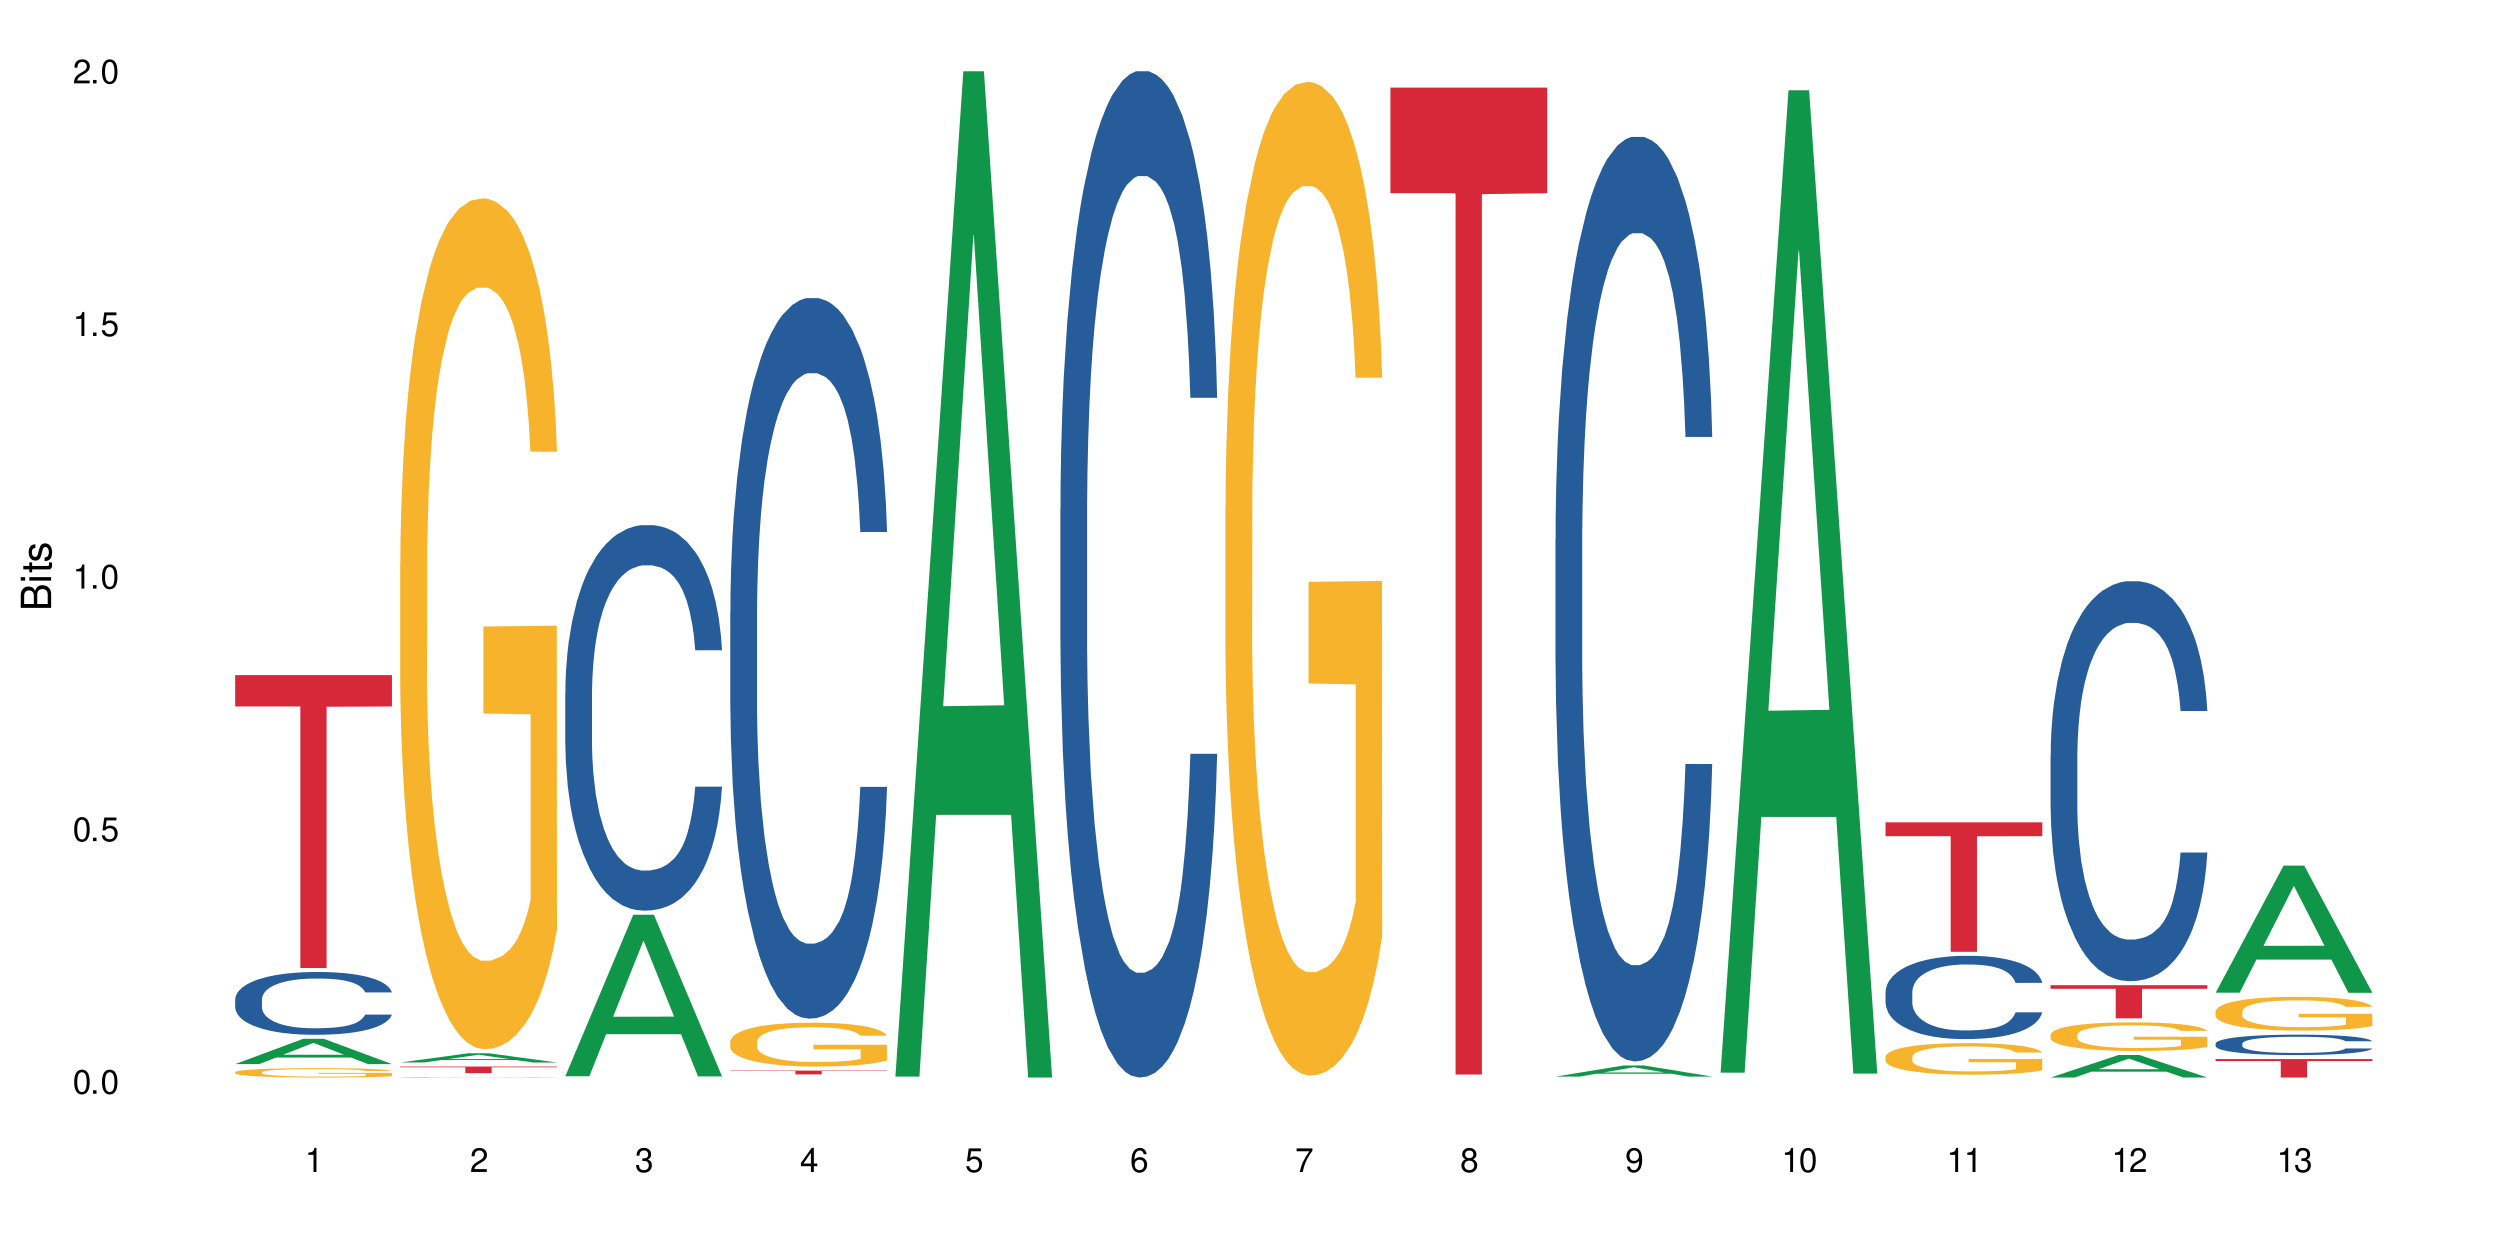 <?xml version="1.0" encoding="UTF-8"?>
<svg xmlns="http://www.w3.org/2000/svg" xmlns:xlink="http://www.w3.org/1999/xlink" width="720" height="360" viewBox="0 0 720 360">
<defs>
<g>
<g id="glyph-0-0">
</g>
<g id="glyph-0-1">
<path d="M 2.641 -6.938 C 2 -6.938 1.422 -6.656 1.078 -6.172 C 0.641 -5.562 0.406 -4.641 0.406 -3.359 C 0.406 -1.016 1.188 0.219 2.641 0.219 C 4.078 0.219 4.859 -1.016 4.859 -3.297 C 4.859 -4.641 4.656 -5.547 4.203 -6.172 C 3.844 -6.656 3.281 -6.938 2.641 -6.938 Z M 2.641 -6.188 C 3.547 -6.188 4 -5.25 4 -3.375 C 4 -1.406 3.562 -0.484 2.625 -0.484 C 1.734 -0.484 1.281 -1.438 1.281 -3.344 C 1.281 -5.25 1.734 -6.188 2.641 -6.188 Z M 2.641 -6.188 "/>
</g>
<g id="glyph-0-2">
<path d="M 1.828 -1 L 0.828 -1 L 0.828 0 L 1.828 0 Z M 1.828 -1 "/>
</g>
<g id="glyph-0-3">
<path d="M 4.562 -6.797 L 1.062 -6.797 L 0.547 -3.094 L 1.328 -3.094 C 1.719 -3.562 2.047 -3.734 2.578 -3.734 C 3.484 -3.734 4.062 -3.109 4.062 -2.094 C 4.062 -1.125 3.484 -0.531 2.578 -0.531 C 1.828 -0.531 1.375 -0.906 1.188 -1.672 L 0.328 -1.672 C 0.453 -1.109 0.547 -0.844 0.75 -0.594 C 1.125 -0.078 1.828 0.219 2.594 0.219 C 3.969 0.219 4.922 -0.781 4.922 -2.219 C 4.922 -3.562 4.031 -4.484 2.719 -4.484 C 2.25 -4.484 1.859 -4.359 1.469 -4.062 L 1.734 -5.969 L 4.562 -5.969 Z M 4.562 -6.797 "/>
</g>
<g id="glyph-0-4">
<path d="M 2.484 -4.938 L 2.484 0 L 3.328 0 L 3.328 -6.938 L 2.766 -6.938 C 2.469 -5.875 2.281 -5.734 0.984 -5.562 L 0.984 -4.938 Z M 2.484 -4.938 "/>
</g>
<g id="glyph-0-5">
<path d="M 4.859 -0.828 L 1.281 -0.828 C 1.359 -1.406 1.672 -1.781 2.5 -2.281 L 3.469 -2.828 C 4.406 -3.344 4.906 -4.062 4.906 -4.906 C 4.906 -5.484 4.672 -6.031 4.266 -6.406 C 3.859 -6.766 3.375 -6.938 2.719 -6.938 C 1.859 -6.938 1.219 -6.625 0.844 -6.031 C 0.609 -5.672 0.5 -5.234 0.484 -4.531 L 1.328 -4.531 C 1.359 -5.016 1.406 -5.281 1.531 -5.516 C 1.75 -5.938 2.188 -6.203 2.703 -6.203 C 3.469 -6.203 4.031 -5.641 4.031 -4.891 C 4.031 -4.344 3.719 -3.859 3.125 -3.516 L 2.234 -3 C 0.812 -2.172 0.406 -1.531 0.328 -0.016 L 4.859 -0.016 Z M 4.859 -0.828 "/>
</g>
<g id="glyph-0-6">
<path d="M 2.125 -3.188 L 2.578 -3.188 C 3.5 -3.188 3.984 -2.766 3.984 -1.922 C 3.984 -1.062 3.469 -0.531 2.594 -0.531 C 1.656 -0.531 1.203 -1 1.156 -2.016 L 0.312 -2.016 C 0.344 -1.453 0.438 -1.094 0.609 -0.781 C 0.953 -0.109 1.625 0.219 2.547 0.219 C 3.953 0.219 4.859 -0.625 4.859 -1.938 C 4.859 -2.828 4.516 -3.297 3.703 -3.594 C 4.344 -3.844 4.656 -4.328 4.656 -5.031 C 4.656 -6.219 3.875 -6.938 2.578 -6.938 C 1.203 -6.938 0.484 -6.172 0.453 -4.703 L 1.297 -4.703 C 1.312 -5.125 1.344 -5.359 1.453 -5.578 C 1.641 -5.969 2.062 -6.203 2.594 -6.203 C 3.344 -6.203 3.797 -5.75 3.797 -5 C 3.797 -4.516 3.609 -4.219 3.25 -4.047 C 3.016 -3.953 2.703 -3.922 2.125 -3.906 Z M 2.125 -3.188 "/>
</g>
<g id="glyph-0-7">
<path d="M 3.141 -1.672 L 3.141 0 L 3.984 0 L 3.984 -1.672 L 4.984 -1.672 L 4.984 -2.438 L 3.984 -2.438 L 3.984 -6.938 L 3.359 -6.938 L 0.266 -2.578 L 0.266 -1.672 Z M 3.141 -2.438 L 1 -2.438 L 3.141 -5.5 Z M 3.141 -2.438 "/>
</g>
<g id="glyph-0-8">
<path d="M 4.781 -5.125 C 4.609 -6.266 3.891 -6.938 2.844 -6.938 C 2.094 -6.938 1.422 -6.578 1.031 -5.953 C 0.594 -5.266 0.406 -4.422 0.406 -3.172 C 0.406 -2 0.578 -1.25 0.984 -0.641 C 1.359 -0.078 1.953 0.219 2.703 0.219 C 3.984 0.219 4.922 -0.75 4.922 -2.094 C 4.922 -3.375 4.062 -4.281 2.844 -4.281 C 2.172 -4.281 1.641 -4.031 1.281 -3.516 C 1.281 -5.234 1.828 -6.188 2.797 -6.188 C 3.391 -6.188 3.797 -5.797 3.938 -5.125 Z M 2.734 -3.531 C 3.547 -3.531 4.062 -2.953 4.062 -2.031 C 4.062 -1.156 3.484 -0.531 2.703 -0.531 C 1.922 -0.531 1.328 -1.188 1.328 -2.078 C 1.328 -2.938 1.906 -3.531 2.734 -3.531 Z M 2.734 -3.531 "/>
</g>
<g id="glyph-0-9">
<path d="M 4.984 -6.797 L 0.438 -6.797 L 0.438 -5.969 L 4.109 -5.969 C 2.5 -3.656 1.828 -2.234 1.328 0 L 2.219 0 C 2.594 -2.172 3.453 -4.047 4.984 -6.094 Z M 4.984 -6.797 "/>
</g>
<g id="glyph-0-10">
<path d="M 3.75 -3.656 C 4.469 -4.094 4.688 -4.438 4.688 -5.078 C 4.688 -6.172 3.844 -6.938 2.641 -6.938 C 1.438 -6.938 0.594 -6.172 0.594 -5.094 C 0.594 -4.438 0.812 -4.094 1.516 -3.656 C 0.734 -3.266 0.359 -2.703 0.359 -1.922 C 0.359 -0.656 1.281 0.219 2.641 0.219 C 3.984 0.219 4.922 -0.656 4.922 -1.922 C 4.922 -2.703 4.531 -3.266 3.75 -3.656 Z M 2.641 -6.188 C 3.359 -6.188 3.812 -5.75 3.812 -5.062 C 3.812 -4.406 3.344 -3.984 2.641 -3.984 C 1.922 -3.984 1.453 -4.406 1.453 -5.078 C 1.453 -5.75 1.922 -6.188 2.641 -6.188 Z M 2.641 -3.266 C 3.484 -3.266 4.062 -2.719 4.062 -1.906 C 4.062 -1.078 3.484 -0.531 2.625 -0.531 C 1.797 -0.531 1.219 -1.094 1.219 -1.906 C 1.219 -2.719 1.781 -3.266 2.641 -3.266 Z M 2.641 -3.266 "/>
</g>
<g id="glyph-0-11">
<path d="M 0.516 -1.578 C 0.672 -0.453 1.406 0.219 2.438 0.219 C 3.188 0.219 3.859 -0.141 4.266 -0.766 C 4.688 -1.453 4.891 -2.297 4.891 -3.547 C 4.891 -4.719 4.703 -5.453 4.312 -6.078 C 3.938 -6.641 3.344 -6.938 2.594 -6.938 C 1.297 -6.938 0.359 -5.969 0.359 -4.625 C 0.359 -3.344 1.234 -2.453 2.453 -2.453 C 3.094 -2.453 3.578 -2.672 4.016 -3.203 C 4 -1.484 3.469 -0.531 2.5 -0.531 C 1.906 -0.531 1.484 -0.906 1.359 -1.578 Z M 2.578 -6.203 C 3.375 -6.203 3.969 -5.531 3.969 -4.641 C 3.969 -3.797 3.391 -3.188 2.547 -3.188 C 1.734 -3.188 1.234 -3.766 1.234 -4.688 C 1.234 -5.562 1.797 -6.203 2.578 -6.203 Z M 2.578 -6.203 "/>
</g>
<g id="glyph-1-0">
</g>
<g id="glyph-1-1">
<path d="M 0 -0.953 L 0 -4.891 C 0 -5.719 -0.234 -6.344 -0.734 -6.797 C -1.188 -7.234 -1.812 -7.469 -2.5 -7.469 C -3.547 -7.469 -4.188 -7 -4.625 -5.875 C -4.984 -6.688 -5.625 -7.094 -6.531 -7.094 C -7.172 -7.094 -7.734 -6.859 -8.141 -6.391 C -8.562 -5.922 -8.75 -5.344 -8.75 -4.5 L -8.75 -0.953 Z M -4.984 -2.062 L -7.766 -2.062 L -7.766 -4.219 C -7.766 -4.844 -7.688 -5.203 -7.453 -5.5 C -7.219 -5.812 -6.859 -5.969 -6.375 -5.969 C -5.891 -5.969 -5.531 -5.812 -5.297 -5.5 C -5.062 -5.203 -4.984 -4.844 -4.984 -4.219 Z M -0.984 -2.062 L -4 -2.062 L -4 -4.781 C -4 -5.766 -3.438 -6.359 -2.484 -6.359 C -1.547 -6.359 -0.984 -5.766 -0.984 -4.781 Z M -0.984 -2.062 "/>
</g>
<g id="glyph-1-2">
<path d="M -6.281 -1.797 L -6.281 -0.797 L 0 -0.797 L 0 -1.797 Z M -8.75 -1.797 L -8.75 -0.797 L -7.484 -0.797 L -7.484 -1.797 Z M -8.75 -1.797 "/>
</g>
<g id="glyph-1-3">
<path d="M -6.281 -3.047 L -6.281 -2.016 L -8.016 -2.016 L -8.016 -1.016 L -6.281 -1.016 L -6.281 -0.172 L -5.469 -0.172 L -5.469 -1.016 L -0.719 -1.016 C -0.078 -1.016 0.281 -1.453 0.281 -2.234 C 0.281 -2.5 0.25 -2.719 0.188 -3.047 L -0.641 -3.047 C -0.609 -2.906 -0.594 -2.766 -0.594 -2.562 C -0.594 -2.141 -0.719 -2.016 -1.156 -2.016 L -5.469 -2.016 L -5.469 -3.047 Z M -6.281 -3.047 "/>
</g>
<g id="glyph-1-4">
<path d="M -4.531 -5.25 C -5.766 -5.25 -6.469 -4.422 -6.469 -2.969 C -6.469 -1.516 -5.719 -0.562 -4.547 -0.562 C -3.562 -0.562 -3.094 -1.062 -2.734 -2.562 L -2.516 -3.484 C -2.344 -4.188 -2.094 -4.469 -1.641 -4.469 C -1.047 -4.469 -0.641 -3.875 -0.641 -3 C -0.641 -2.453 -0.797 -2 -1.062 -1.75 C -1.25 -1.594 -1.422 -1.531 -1.875 -1.469 L -1.875 -0.406 C -0.422 -0.453 0.281 -1.266 0.281 -2.922 C 0.281 -4.5 -0.5 -5.516 -1.719 -5.516 C -2.656 -5.516 -3.172 -4.984 -3.469 -3.734 L -3.703 -2.766 C -3.891 -1.953 -4.156 -1.609 -4.594 -1.609 C -5.188 -1.609 -5.547 -2.125 -5.547 -2.938 C -5.547 -3.75 -5.203 -4.172 -4.531 -4.203 Z M -4.531 -5.25 "/>
</g>
</g>
</defs>
<rect x="-72" y="-36" width="864" height="432" fill="rgb(100%, 100%, 100%)" fill-opacity="1"/>
<path fill-rule="nonzero" fill="rgb(6.275%, 58.824%, 28.235%)" fill-opacity="1" d="M 67.73 306.453 L 67.777 306.449 L 87.316 299.18 L 93.25 299.18 L 112.883 306.461 L 105.984 306.461 L 101.066 304.562 L 79.5 304.562 L 74.676 306.453 L 67.73 306.453 L 81.574 303.773 L 99.086 303.77 L 90.355 300.371 L 90.258 300.363 L 90.164 300.383 L 81.527 303.77 L 81.574 303.773 Z M 67.73 306.453 "/>
<path fill-rule="nonzero" fill="rgb(14.51%, 36.078%, 60%)" fill-opacity="1" d="M 67.73 287.809 L 67.785 287.793 L 67.785 287.395 L 67.953 286.766 L 68.336 285.973 L 68.723 285.43 L 69.715 284.453 L 71.09 283.512 L 72.523 282.785 L 73.566 282.355 L 74.504 282.027 L 76.652 281.414 L 78.027 281.102 L 79.516 280.82 L 81.332 280.539 L 82.652 280.375 L 85.629 280.109 L 87.828 279.996 L 89.535 279.945 L 93.227 279.945 L 95.43 280.012 L 97.027 280.094 L 98.789 280.227 L 100.273 280.375 L 102.863 280.738 L 105.176 281.199 L 106.223 281.465 L 107.875 281.977 L 109.141 282.473 L 110.02 282.902 L 111.012 283.512 L 111.895 284.258 L 112.555 285.098 L 112.883 285.809 L 105.176 285.809 L 104.789 285.148 L 104.348 284.637 L 103.523 283.957 L 102.699 283.48 L 101.543 283 L 100.496 282.688 L 99.062 282.371 L 97.797 282.176 L 96.477 282.027 L 95.207 281.926 L 92.785 281.828 L 89.977 281.828 L 88.93 281.859 L 86.785 281.992 L 85.629 282.109 L 83.977 282.34 L 82.82 282.555 L 81.441 282.887 L 80.508 283.164 L 79.352 283.594 L 78.523 283.977 L 77.586 284.52 L 77.035 284.934 L 76.543 285.395 L 76.102 285.941 L 75.77 286.52 L 75.551 287.129 L 75.441 287.727 L 75.441 290.285 L 75.551 290.879 L 75.824 291.574 L 76.543 292.582 L 77.586 293.457 L 78.801 294.152 L 79.957 294.648 L 80.617 294.879 L 81.496 295.141 L 82.875 295.473 L 84.855 295.805 L 86.012 295.934 L 87.773 296.066 L 89.594 296.133 L 92.016 296.133 L 94.164 296.066 L 95.594 295.984 L 97.082 295.852 L 99.117 295.57 L 100.383 295.309 L 101.484 294.992 L 102.312 294.68 L 102.863 294.414 L 103.688 293.902 L 104.348 293.34 L 104.844 292.762 L 105.176 292.203 L 112.883 292.203 L 112.555 292.863 L 112.059 293.508 L 111.562 293.984 L 110.793 294.562 L 109.91 295.078 L 108.645 295.656 L 107.598 296.035 L 106.223 296.449 L 104.957 296.762 L 103.578 297.043 L 101.543 297.371 L 100.219 297.539 L 98.789 297.688 L 97.082 297.82 L 94.934 297.934 L 92.621 298 L 90.473 298.016 L 88.16 297.984 L 86.453 297.918 L 84.195 297.77 L 81.387 297.473 L 79.352 297.156 L 77.754 296.844 L 76.375 296.512 L 74.836 296.066 L 72.852 295.34 L 71.641 294.777 L 70.816 294.316 L 69.879 293.672 L 69.219 293.094 L 68.445 292.168 L 67.895 290.996 L 67.73 290.086 Z M 67.73 287.809 "/>
<path fill-rule="nonzero" fill="rgb(96.863%, 70.196%, 16.863%)" fill-opacity="1" d="M 67.73 308.785 L 67.785 308.781 L 67.785 308.734 L 68.008 308.621 L 68.559 308.469 L 69.273 308.344 L 70.043 308.242 L 70.539 308.191 L 71.367 308.117 L 72.082 308.062 L 73.898 307.953 L 76.211 307.848 L 77.477 307.805 L 78.91 307.762 L 80.945 307.715 L 81.883 307.699 L 84.746 307.656 L 87.996 307.633 L 91.574 307.625 L 93.227 307.629 L 95.484 307.637 L 98.566 307.664 L 100.328 307.691 L 101.707 307.715 L 103.137 307.746 L 104.898 307.797 L 106.551 307.855 L 107.875 307.914 L 109.195 307.988 L 110.297 308.066 L 111.234 308.156 L 112.059 308.258 L 112.555 308.344 L 112.883 308.43 L 105.23 308.43 L 104.789 308.344 L 104.293 308.277 L 103.469 308.195 L 102.641 308.137 L 101.816 308.09 L 100.273 308.027 L 98.953 307.988 L 97.301 307.953 L 95.703 307.93 L 93.887 307.914 L 92.785 307.91 L 89.867 307.91 L 87.223 307.926 L 85.684 307.945 L 84.582 307.969 L 83.039 308.004 L 82.102 308.035 L 81.551 308.055 L 79.902 308.129 L 78.801 308.199 L 78.195 308.246 L 77.422 308.32 L 76.871 308.387 L 76.266 308.484 L 75.938 308.559 L 75.496 308.727 L 75.441 309.172 L 75.605 309.266 L 75.938 309.367 L 76.375 309.457 L 77.035 309.551 L 77.699 309.621 L 78.855 309.719 L 79.844 309.785 L 80.617 309.824 L 82.102 309.891 L 82.707 309.914 L 84.141 309.961 L 85.629 309.992 L 87.445 310.023 L 88.82 310.039 L 91.023 310.051 L 93.832 310.051 L 97.137 310.035 L 99.227 310.016 L 100.66 309.996 L 101.598 309.98 L 102.754 309.953 L 103.578 309.926 L 104.348 309.898 L 105.285 309.859 L 105.285 309.266 L 91.684 309.266 L 91.684 308.988 L 112.828 308.984 L 112.883 309.953 L 111.727 310.02 L 110.297 310.082 L 108.918 310.133 L 107.488 310.176 L 105.449 310.223 L 103.797 310.25 L 101.266 310.285 L 98.953 310.309 L 96.531 310.324 L 94.383 310.328 L 91.852 310.332 L 89.594 310.328 L 87.168 310.312 L 85.242 310.293 L 83.48 310.27 L 81.719 310.234 L 79.516 310.184 L 78.082 310.141 L 76.598 310.09 L 75.109 310.027 L 73.789 309.961 L 72.906 309.91 L 72.027 309.852 L 71.09 309.777 L 70.207 309.691 L 69.547 309.617 L 68.941 309.527 L 68.5 309.449 L 68.062 309.336 L 67.84 309.246 L 67.73 309.172 Z M 67.73 308.785 "/>
<path fill-rule="nonzero" fill="rgb(83.922%, 15.686%, 22.353%)" fill-opacity="1" d="M 67.73 194.438 L 112.883 194.438 L 112.883 203.465 L 94.066 203.547 L 94.066 278.781 L 86.496 278.781 L 86.496 203.625 L 86.387 203.465 L 67.73 203.465 Z M 67.73 194.438 "/>
<path fill-rule="nonzero" fill="rgb(6.275%, 58.824%, 28.235%)" fill-opacity="1" d="M 115.262 305.996 L 115.309 305.996 L 134.848 303.34 L 140.781 303.34 L 160.414 306 L 153.516 306 L 148.598 305.305 L 127.031 305.305 L 122.207 305.996 L 115.262 305.996 L 129.105 305.02 L 146.617 305.016 L 137.887 303.773 L 137.789 303.773 L 137.691 303.781 L 129.059 305.016 L 129.105 305.02 Z M 115.262 305.996 "/>
<path fill-rule="nonzero" fill="rgb(14.51%, 36.078%, 60%)" fill-opacity="1" d="M 115.262 310.27 L 115.316 310.27 L 115.316 310.266 L 115.48 310.262 L 116.254 310.254 L 117.242 310.25 L 118.621 310.242 L 120.051 310.238 L 121.098 310.238 L 122.035 310.234 L 124.184 310.23 L 125.559 310.23 L 127.047 310.227 L 128.863 310.227 L 130.184 310.223 L 147.805 310.223 L 150.395 310.227 L 152.707 310.23 L 153.75 310.23 L 155.402 310.234 L 156.672 310.238 L 157.551 310.238 L 158.543 310.242 L 159.422 310.25 L 160.086 310.254 L 160.414 310.258 L 152.707 310.258 L 152.32 310.254 L 151.879 310.25 L 151.055 310.246 L 150.227 310.242 L 149.07 310.242 L 148.023 310.238 L 146.594 310.238 L 145.328 310.234 L 133.156 310.234 L 131.504 310.238 L 128.973 310.238 L 128.035 310.242 L 126.879 310.246 L 126.055 310.246 L 125.117 310.25 L 124.566 310.254 L 124.07 310.254 L 123.633 310.258 L 123.301 310.262 L 123.082 310.266 L 122.969 310.27 L 122.969 310.285 L 123.082 310.289 L 123.355 310.293 L 124.07 310.301 L 125.117 310.305 L 126.328 310.309 L 127.484 310.312 L 128.145 310.312 L 129.027 310.316 L 130.402 310.316 L 132.387 310.32 L 144.609 310.32 L 146.648 310.316 L 147.914 310.316 L 149.016 310.312 L 149.844 310.312 L 150.395 310.309 L 151.219 310.309 L 151.879 310.305 L 152.375 310.301 L 152.707 310.297 L 160.414 310.297 L 160.086 310.301 L 159.094 310.309 L 158.324 310.312 L 157.441 310.312 L 156.176 310.316 L 155.129 310.32 L 153.75 310.324 L 152.484 310.324 L 151.109 310.328 L 147.75 310.328 L 146.316 310.332 L 131.727 310.332 L 128.918 310.328 L 126.879 310.328 L 125.281 310.324 L 123.906 310.324 L 122.363 310.32 L 120.383 310.316 L 119.172 310.312 L 118.344 310.309 L 117.41 310.305 L 116.746 310.301 L 115.977 310.297 L 115.426 310.289 L 115.262 310.285 Z M 115.262 310.27 "/>
<path fill-rule="nonzero" fill="rgb(96.863%, 70.196%, 16.863%)" fill-opacity="1" d="M 115.262 162.078 L 115.316 161.855 L 115.316 157.379 L 115.535 147.309 L 116.086 133.43 L 116.805 122.016 L 117.574 113.066 L 118.07 108.367 L 118.895 101.652 L 119.609 96.727 L 121.43 86.656 L 123.742 77.258 L 125.008 73.23 L 126.438 69.426 L 128.477 65.172 L 129.414 63.605 L 132.277 60.023 L 135.523 57.789 L 139.105 57.117 L 140.758 57.34 L 143.016 58.234 L 146.098 60.695 L 147.859 62.934 L 149.238 65.172 L 150.668 68.082 L 152.43 72.559 L 154.082 77.93 L 155.402 83.301 L 156.727 90.016 L 157.828 97.176 L 158.762 105.008 L 159.59 114.41 L 160.086 122.242 L 160.414 130.074 L 152.762 130.074 L 152.32 122.242 L 151.824 116.199 L 151 108.812 L 150.172 103.441 L 149.348 99.191 L 147.805 93.371 L 146.484 89.789 L 144.832 86.656 L 143.234 84.645 L 141.418 83.301 L 140.316 82.852 L 137.398 82.852 L 134.754 84.418 L 133.211 86.211 L 132.109 88 L 130.57 91.355 L 129.633 94.043 L 129.082 95.832 L 127.43 102.77 L 126.328 109.039 L 125.723 113.289 L 124.953 120.004 L 124.402 126.047 L 123.797 134.996 L 123.465 141.711 L 123.023 156.93 L 122.969 197.215 L 123.137 205.719 L 123.465 214.895 L 123.906 222.949 L 124.566 231.457 L 125.227 237.945 L 126.383 246.672 L 127.375 252.492 L 128.145 256.297 L 129.633 262.34 L 130.238 264.355 L 131.672 268.383 L 133.156 271.516 L 134.973 274.199 L 136.352 275.543 L 138.555 276.664 L 141.363 276.664 L 144.668 275.32 L 146.758 273.531 L 148.191 271.738 L 149.125 270.172 L 150.281 267.711 L 151.109 265.473 L 151.879 263.012 L 152.816 259.207 L 152.816 205.719 L 139.215 205.496 L 139.215 180.43 L 160.359 180.207 L 160.414 267.711 L 159.258 273.754 L 157.828 279.57 L 156.449 284.047 L 155.02 287.852 L 152.98 292.105 L 151.328 294.789 L 148.797 297.922 L 146.484 299.938 L 144.059 301.281 L 141.914 301.953 L 139.379 302.176 L 137.121 301.727 L 134.699 300.387 L 132.773 298.594 L 131.012 296.355 L 129.246 293.449 L 127.047 288.746 L 125.613 284.945 L 124.125 280.242 L 122.641 274.648 L 121.316 268.605 L 120.438 263.906 L 119.555 258.535 L 118.621 251.82 L 117.738 244.211 L 117.078 237.273 L 116.473 229.441 L 116.031 222.055 L 115.59 211.984 L 115.371 203.93 L 115.262 196.992 Z M 115.262 162.078 "/>
<path fill-rule="nonzero" fill="rgb(83.922%, 15.686%, 22.353%)" fill-opacity="1" d="M 115.262 307.164 L 160.414 307.164 L 160.414 307.367 L 141.598 307.367 L 141.598 309.059 L 134.023 309.059 L 134.023 307.371 L 133.914 307.367 L 115.262 307.367 Z M 115.262 307.164 "/>
<path fill-rule="nonzero" fill="rgb(6.275%, 58.824%, 28.235%)" fill-opacity="1" d="M 162.793 309.969 L 162.84 309.922 L 182.379 263.438 L 188.312 263.438 L 207.945 310.012 L 201.047 310.012 L 196.125 297.855 L 174.562 297.855 L 169.738 309.969 L 162.793 309.969 L 176.637 292.824 L 194.148 292.781 L 185.418 271.047 L 185.32 271.004 L 185.223 271.137 L 176.59 292.781 L 176.637 292.824 Z M 162.793 309.969 "/>
<path fill-rule="nonzero" fill="rgb(14.51%, 36.078%, 60%)" fill-opacity="1" d="M 162.793 199.559 L 162.848 199.457 L 162.848 197.02 L 163.012 193.164 L 163.398 188.293 L 163.781 184.945 L 164.773 178.957 L 166.148 173.172 L 167.582 168.707 L 168.629 166.066 L 169.562 164.039 L 171.711 160.281 L 173.09 158.355 L 174.574 156.629 L 176.391 154.906 L 177.715 153.891 L 180.688 152.266 L 182.891 151.555 L 184.598 151.25 L 188.285 151.25 L 190.488 151.656 L 192.086 152.164 L 193.848 152.977 L 195.336 153.891 L 197.922 156.121 L 200.234 158.965 L 201.281 160.586 L 202.934 163.734 L 204.199 166.777 L 205.082 169.418 L 206.074 173.172 L 206.953 177.738 L 207.613 182.914 L 207.945 187.277 L 200.234 187.277 L 199.852 183.219 L 199.41 180.074 L 198.582 175.91 L 197.758 172.969 L 196.602 170.027 L 195.555 168.098 L 194.125 166.168 L 192.855 164.953 L 191.535 164.039 L 190.27 163.43 L 187.848 162.82 L 185.039 162.82 L 183.992 163.023 L 181.844 163.836 L 180.688 164.547 L 179.035 165.965 L 177.879 167.285 L 176.504 169.316 L 175.566 171.039 L 174.41 173.68 L 173.586 176.012 L 172.648 179.363 L 172.098 181.898 L 171.602 184.742 L 171.16 188.09 L 170.832 191.641 L 170.609 195.398 L 170.5 199.051 L 170.5 214.781 L 170.609 218.434 L 170.887 222.695 L 171.602 228.887 L 172.648 234.266 L 173.859 238.527 L 175.016 241.57 L 175.676 242.992 L 176.559 244.617 L 177.934 246.645 L 179.918 248.676 L 181.074 249.488 L 182.836 250.301 L 184.652 250.707 L 187.074 250.707 L 189.223 250.301 L 190.656 249.793 L 192.141 248.98 L 194.18 247.254 L 195.445 245.633 L 196.547 243.703 L 197.371 241.773 L 197.922 240.152 L 198.75 237.004 L 199.41 233.555 L 199.906 230.004 L 200.234 226.551 L 207.945 226.551 L 207.613 230.613 L 207.117 234.57 L 206.625 237.512 L 205.852 241.066 L 204.973 244.211 L 203.703 247.762 L 202.66 250.098 L 201.281 252.633 L 200.016 254.562 L 198.641 256.289 L 196.602 258.316 L 195.281 259.332 L 193.848 260.246 L 192.141 261.059 L 189.992 261.766 L 187.68 262.172 L 185.535 262.273 L 183.219 262.07 L 181.512 261.664 L 179.254 260.754 L 176.449 258.926 L 174.41 256.996 L 172.812 255.07 L 171.438 253.039 L 169.895 250.301 L 167.914 245.836 L 166.699 242.383 L 165.875 239.543 L 164.938 235.586 L 164.277 232.031 L 163.508 226.348 L 162.957 219.145 L 162.793 213.562 Z M 162.793 199.559 "/>
<path fill-rule="nonzero" fill="rgb(14.51%, 36.078%, 60%)" fill-opacity="1" d="M 210.32 176.156 L 210.375 175.969 L 210.375 171.414 L 210.543 164.207 L 210.926 155.102 L 211.312 148.844 L 212.305 137.652 L 213.68 126.84 L 215.113 118.496 L 216.16 113.562 L 217.094 109.77 L 219.242 102.754 L 220.617 99.148 L 222.105 95.926 L 223.922 92.699 L 225.246 90.801 L 228.219 87.77 L 230.422 86.441 L 232.129 85.871 L 235.816 85.871 L 238.02 86.629 L 239.617 87.578 L 241.379 89.094 L 242.863 90.801 L 245.453 94.977 L 247.766 100.285 L 248.812 103.32 L 250.465 109.199 L 251.73 114.891 L 252.613 119.824 L 253.602 126.84 L 254.484 135.375 L 255.145 145.051 L 255.477 153.207 L 247.766 153.207 L 247.379 145.617 L 246.941 139.738 L 246.113 131.961 L 245.289 126.461 L 244.133 120.961 L 243.086 117.355 L 241.652 113.754 L 240.387 111.477 L 239.066 109.77 L 237.801 108.633 L 235.375 107.492 L 232.566 107.492 L 231.523 107.875 L 229.375 109.391 L 228.219 110.719 L 226.566 113.375 L 225.41 115.84 L 224.031 119.633 L 223.098 122.859 L 221.941 127.789 L 221.113 132.152 L 220.18 138.41 L 219.629 143.152 L 219.133 148.465 L 218.691 154.723 L 218.359 161.363 L 218.141 168.379 L 218.031 175.207 L 218.031 204.609 L 218.141 211.438 L 218.418 219.402 L 219.133 230.973 L 220.18 241.027 L 221.391 248.992 L 222.547 254.684 L 223.207 257.34 L 224.086 260.371 L 225.465 264.168 L 227.445 267.961 L 228.602 269.477 L 230.367 270.996 L 232.184 271.754 L 234.605 271.754 L 236.754 270.996 L 238.184 270.047 L 239.672 268.527 L 241.707 265.305 L 242.977 262.27 L 244.078 258.664 L 244.902 255.062 L 245.453 252.027 L 246.277 246.148 L 246.941 239.699 L 247.438 233.059 L 247.766 226.609 L 255.477 226.609 L 255.145 234.199 L 254.648 241.594 L 254.152 247.094 L 253.383 253.734 L 252.5 259.613 L 251.234 266.254 L 250.188 270.617 L 248.812 275.355 L 247.547 278.961 L 246.168 282.188 L 244.133 285.98 L 242.809 287.875 L 241.379 289.582 L 239.672 291.102 L 237.523 292.43 L 235.211 293.188 L 233.062 293.375 L 230.75 292.996 L 229.043 292.238 L 226.785 290.531 L 223.977 287.117 L 221.941 283.512 L 220.344 279.91 L 218.965 276.117 L 217.426 270.996 L 215.441 262.648 L 214.23 256.199 L 213.406 250.891 L 212.469 243.492 L 211.809 236.852 L 211.039 226.23 L 210.488 212.766 L 210.32 202.332 Z M 210.32 176.156 "/>
<path fill-rule="nonzero" fill="rgb(96.863%, 70.196%, 16.863%)" fill-opacity="1" d="M 210.32 299.949 L 210.375 299.938 L 210.375 299.707 L 210.598 299.188 L 211.148 298.473 L 211.863 297.883 L 212.633 297.422 L 213.129 297.18 L 213.957 296.836 L 214.672 296.582 L 216.488 296.062 L 218.801 295.578 L 220.066 295.371 L 221.5 295.176 L 223.539 294.957 L 224.473 294.875 L 227.336 294.691 L 230.586 294.574 L 234.164 294.539 L 235.816 294.551 L 238.074 294.598 L 241.156 294.727 L 242.922 294.84 L 244.297 294.957 L 245.73 295.105 L 247.492 295.336 L 249.145 295.613 L 250.465 295.891 L 251.785 296.234 L 252.887 296.605 L 253.824 297.008 L 254.648 297.492 L 255.145 297.895 L 255.477 298.301 L 247.82 298.301 L 247.379 297.895 L 246.887 297.586 L 246.059 297.203 L 245.234 296.926 L 244.406 296.707 L 242.863 296.41 L 241.543 296.223 L 239.891 296.062 L 238.293 295.957 L 236.477 295.891 L 235.375 295.867 L 232.457 295.867 L 229.816 295.949 L 228.273 296.039 L 227.172 296.133 L 225.629 296.305 L 224.695 296.441 L 224.145 296.535 L 222.492 296.895 L 221.391 297.215 L 220.785 297.434 L 220.012 297.781 L 219.461 298.094 L 218.855 298.555 L 218.527 298.898 L 218.086 299.684 L 218.031 301.758 L 218.195 302.199 L 218.527 302.672 L 218.965 303.086 L 219.629 303.523 L 220.289 303.859 L 221.445 304.309 L 222.438 304.605 L 223.207 304.805 L 224.695 305.113 L 225.301 305.219 L 226.73 305.426 L 228.219 305.586 L 230.035 305.727 L 231.41 305.797 L 233.613 305.852 L 236.422 305.852 L 239.727 305.785 L 241.82 305.691 L 243.25 305.598 L 244.188 305.52 L 245.344 305.391 L 246.168 305.277 L 246.941 305.148 L 247.875 304.953 L 247.875 302.199 L 234.273 302.188 L 234.273 300.895 L 255.422 300.883 L 255.477 305.391 L 254.32 305.703 L 252.887 306.004 L 251.512 306.234 L 250.078 306.43 L 248.043 306.648 L 246.391 306.785 L 243.855 306.949 L 241.543 307.051 L 239.121 307.121 L 236.973 307.156 L 234.441 307.168 L 232.184 307.145 L 229.758 307.074 L 227.832 306.984 L 226.07 306.867 L 224.309 306.719 L 222.105 306.477 L 220.672 306.281 L 219.188 306.039 L 217.699 305.75 L 216.379 305.438 L 215.496 305.195 L 214.617 304.918 L 213.68 304.574 L 212.801 304.18 L 212.137 303.824 L 211.531 303.418 L 211.094 303.039 L 210.652 302.52 L 210.43 302.105 L 210.32 301.746 Z M 210.32 299.949 "/>
<path fill-rule="nonzero" fill="rgb(83.922%, 15.686%, 22.353%)" fill-opacity="1" d="M 210.32 308.332 L 255.477 308.332 L 255.477 308.449 L 236.656 308.449 L 236.656 309.43 L 229.086 309.43 L 229.086 308.449 L 210.32 308.449 Z M 210.32 308.332 "/>
<path fill-rule="nonzero" fill="rgb(6.275%, 58.824%, 28.235%)" fill-opacity="1" d="M 257.852 310.059 L 257.898 309.789 L 277.438 20.527 L 283.371 20.527 L 303.004 310.332 L 296.105 310.332 L 291.188 234.684 L 269.621 234.684 L 264.797 310.059 L 257.852 310.059 L 271.695 203.391 L 289.207 203.117 L 280.477 67.875 L 280.379 67.602 L 280.285 68.418 L 271.648 203.117 L 271.695 203.391 Z M 257.852 310.059 "/>
<path fill-rule="nonzero" fill="rgb(14.51%, 36.078%, 60%)" fill-opacity="1" d="M 305.383 146.621 L 305.438 146.355 L 305.438 140 L 305.602 129.934 L 305.988 117.215 L 306.371 108.477 L 307.363 92.844 L 308.742 77.746 L 310.172 66.09 L 311.219 59.203 L 312.156 53.902 L 314.301 44.102 L 315.68 39.07 L 317.164 34.566 L 318.984 30.062 L 320.305 27.414 L 323.277 23.176 L 325.48 21.32 L 327.188 20.527 L 330.879 20.527 L 333.078 21.586 L 334.676 22.91 L 336.438 25.031 L 337.926 27.414 L 340.512 33.242 L 342.828 40.66 L 343.871 44.898 L 345.523 53.109 L 346.789 61.055 L 347.672 67.945 L 348.664 77.746 L 349.543 89.668 L 350.203 103.176 L 350.535 114.566 L 342.828 114.566 L 342.441 103.973 L 342 95.758 L 341.176 84.898 L 340.348 77.215 L 339.191 69.535 L 338.145 64.5 L 336.715 59.469 L 335.449 56.289 L 334.125 53.902 L 332.859 52.316 L 330.438 50.727 L 327.629 50.727 L 326.582 51.254 L 324.434 53.375 L 323.277 55.23 L 321.625 58.938 L 320.469 62.383 L 319.094 67.68 L 318.156 72.184 L 317 79.07 L 316.176 85.164 L 315.238 93.906 L 314.688 100.527 L 314.191 107.945 L 313.75 116.688 L 313.422 125.957 L 313.199 135.762 L 313.09 145.297 L 313.09 186.355 L 313.199 195.895 L 313.477 207.02 L 314.191 223.18 L 315.238 237.219 L 316.449 248.344 L 317.605 256.293 L 318.266 260 L 319.148 264.238 L 320.523 269.535 L 322.508 274.836 L 323.664 276.953 L 325.426 279.074 L 327.242 280.133 L 329.664 280.133 L 331.812 279.074 L 333.246 277.75 L 334.73 275.629 L 336.77 271.125 L 338.035 266.887 L 339.137 261.855 L 339.961 256.82 L 340.512 252.582 L 341.34 244.371 L 342 235.363 L 342.496 226.094 L 342.828 217.086 L 350.535 217.086 L 350.203 227.684 L 349.711 238.012 L 349.215 245.695 L 348.441 254.969 L 347.562 263.18 L 346.297 272.449 L 345.25 278.543 L 343.871 285.168 L 342.605 290.199 L 341.23 294.703 L 339.191 300 L 337.871 302.648 L 336.438 305.035 L 334.73 307.152 L 332.586 309.008 L 330.27 310.066 L 328.125 310.332 L 325.812 309.801 L 324.105 308.742 L 321.848 306.359 L 319.039 301.59 L 317 296.559 L 315.402 291.523 L 314.027 286.227 L 312.484 279.074 L 310.504 267.418 L 309.293 258.41 L 308.465 250.992 L 307.531 240.664 L 306.867 231.391 L 306.098 216.555 L 305.547 197.746 L 305.383 183.18 Z M 305.383 146.621 "/>
<path fill-rule="nonzero" fill="rgb(96.863%, 70.196%, 16.863%)" fill-opacity="1" d="M 352.91 146.141 L 352.969 145.879 L 352.969 140.648 L 353.188 128.887 L 353.738 112.684 L 354.453 99.355 L 355.227 88.898 L 355.719 83.41 L 356.547 75.57 L 357.262 69.82 L 359.078 58.059 L 361.391 47.078 L 362.66 42.375 L 364.09 37.934 L 366.129 32.965 L 367.062 31.137 L 369.926 26.953 L 373.176 24.34 L 376.754 23.559 L 378.406 23.816 L 380.664 24.863 L 383.75 27.738 L 385.512 30.352 L 386.887 32.965 L 388.32 36.363 L 390.082 41.59 L 391.734 47.863 L 393.055 54.137 L 394.375 61.977 L 395.477 70.344 L 396.414 79.488 L 397.238 90.469 L 397.734 99.617 L 398.066 108.762 L 390.41 108.762 L 389.973 99.617 L 389.477 92.559 L 388.648 83.934 L 387.824 77.66 L 386.996 72.695 L 385.457 65.898 L 384.133 61.715 L 382.48 58.059 L 380.887 55.707 L 379.066 54.137 L 377.965 53.613 L 375.047 53.613 L 372.406 55.445 L 370.863 57.535 L 369.762 59.625 L 368.219 63.547 L 367.285 66.684 L 366.734 68.773 L 365.082 76.875 L 363.98 84.195 L 363.375 89.16 L 362.602 97 L 362.055 104.059 L 361.445 114.512 L 361.117 122.355 L 360.676 140.129 L 360.621 187.176 L 360.785 197.105 L 361.117 207.82 L 361.559 217.23 L 362.219 227.164 L 362.879 234.742 L 364.035 244.938 L 365.027 251.73 L 365.797 256.176 L 367.285 263.23 L 367.891 265.586 L 369.32 270.289 L 370.809 273.949 L 372.625 277.086 L 374.004 278.652 L 376.203 279.961 L 379.012 279.961 L 382.316 278.391 L 384.41 276.301 L 385.84 274.211 L 386.777 272.379 L 387.934 269.504 L 388.758 266.891 L 389.531 264.016 L 390.465 259.574 L 390.465 197.105 L 376.867 196.844 L 376.867 167.57 L 398.012 167.309 L 398.066 269.504 L 396.91 276.562 L 395.477 283.359 L 394.102 288.586 L 392.668 293.027 L 390.633 297.996 L 388.98 301.129 L 386.445 304.789 L 384.133 307.141 L 381.711 308.711 L 379.562 309.496 L 377.031 309.758 L 374.773 309.234 L 372.352 307.664 L 370.422 305.574 L 368.66 302.961 L 366.898 299.562 L 364.695 294.074 L 363.266 289.629 L 361.777 284.141 L 360.289 277.609 L 358.969 270.551 L 358.09 265.062 L 357.207 258.789 L 356.27 250.949 L 355.391 242.062 L 354.73 233.957 L 354.125 224.812 L 353.684 216.188 L 353.242 204.426 L 353.023 195.016 L 352.91 186.914 Z M 352.91 146.141 "/>
<path fill-rule="nonzero" fill="rgb(83.922%, 15.686%, 22.353%)" fill-opacity="1" d="M 400.441 25.223 L 445.598 25.223 L 445.598 55.648 L 426.777 55.914 L 426.777 309.473 L 419.207 309.473 L 419.207 56.184 L 419.098 55.648 L 400.441 55.648 Z M 400.441 25.223 "/>
<path fill-rule="nonzero" fill="rgb(6.275%, 58.824%, 28.235%)" fill-opacity="1" d="M 447.973 310.059 L 448.02 310.055 L 467.559 306.863 L 473.492 306.863 L 493.125 310.059 L 486.227 310.059 L 481.309 309.227 L 459.742 309.227 L 454.918 310.059 L 447.973 310.059 L 461.816 308.879 L 479.328 308.875 L 470.598 307.383 L 470.5 307.383 L 470.406 307.391 L 461.77 308.875 L 461.816 308.879 Z M 447.973 310.059 "/>
<path fill-rule="nonzero" fill="rgb(14.51%, 36.078%, 60%)" fill-opacity="1" d="M 447.973 155.285 L 448.027 155.039 L 448.027 149.199 L 448.191 139.949 L 448.578 128.27 L 448.965 120.234 L 449.953 105.875 L 451.332 92.004 L 452.762 81.293 L 453.809 74.965 L 454.746 70.098 L 456.895 61.094 L 458.27 56.469 L 459.758 52.332 L 461.574 48.191 L 462.895 45.758 L 465.867 41.863 L 468.07 40.16 L 469.777 39.43 L 473.469 39.43 L 475.672 40.406 L 477.266 41.621 L 479.027 43.57 L 480.516 45.758 L 483.105 51.113 L 485.418 57.93 L 486.465 61.824 L 488.113 69.367 L 489.383 76.668 L 490.262 82.996 L 491.254 92.004 L 492.137 102.957 L 492.797 115.367 L 493.125 125.836 L 485.418 125.836 L 485.031 116.098 L 484.59 108.555 L 483.766 98.574 L 482.938 91.516 L 481.781 84.457 L 480.734 79.832 L 479.305 75.211 L 478.039 72.289 L 476.715 70.098 L 475.449 68.637 L 473.027 67.176 L 470.219 67.176 L 469.172 67.664 L 467.023 69.609 L 465.867 71.316 L 464.215 74.723 L 463.059 77.887 L 461.684 82.754 L 460.746 86.891 L 459.59 93.219 L 458.766 98.816 L 457.828 106.852 L 457.277 112.934 L 456.781 119.75 L 456.344 127.781 L 456.012 136.301 L 455.793 145.305 L 455.68 154.066 L 455.68 191.793 L 455.793 200.555 L 456.066 210.777 L 456.781 225.625 L 457.828 238.523 L 459.039 248.746 L 460.195 256.047 L 460.859 259.453 L 461.738 263.348 L 463.117 268.215 L 465.098 273.086 L 466.254 275.031 L 468.016 276.977 L 469.832 277.953 L 472.258 277.953 L 474.402 276.977 L 475.836 275.762 L 477.32 273.812 L 479.359 269.676 L 480.625 265.781 L 481.727 261.156 L 482.555 256.535 L 483.105 252.641 L 483.93 245.094 L 484.59 236.82 L 485.086 228.301 L 485.418 220.023 L 493.125 220.023 L 492.797 229.762 L 492.301 239.254 L 491.805 246.312 L 491.035 254.828 L 490.152 262.375 L 488.887 270.895 L 487.84 276.492 L 486.465 282.574 L 485.195 287.199 L 483.82 291.34 L 481.781 296.207 L 480.461 298.641 L 479.027 300.832 L 477.32 302.777 L 475.176 304.48 L 472.863 305.453 L 470.715 305.699 L 468.402 305.211 L 466.695 304.238 L 464.438 302.047 L 461.629 297.668 L 459.59 293.043 L 457.996 288.418 L 456.617 283.551 L 455.074 276.977 L 453.094 266.27 L 451.883 257.992 L 451.055 251.18 L 450.121 241.688 L 449.461 233.168 L 448.688 219.539 L 448.137 202.258 L 447.973 188.871 Z M 447.973 155.285 "/>
<path fill-rule="nonzero" fill="rgb(6.275%, 58.824%, 28.235%)" fill-opacity="1" d="M 495.504 308.922 L 495.551 308.656 L 515.09 26.004 L 521.023 26.004 L 540.656 309.188 L 533.758 309.188 L 528.836 235.27 L 507.273 235.27 L 502.449 308.922 L 495.504 308.922 L 509.348 204.691 L 526.859 204.426 L 518.129 72.27 L 518.031 72.004 L 517.934 72.805 L 509.301 204.426 L 509.348 204.691 Z M 495.504 308.922 "/>
<path fill-rule="nonzero" fill="rgb(14.51%, 36.078%, 60%)" fill-opacity="1" d="M 543.031 285.715 L 543.086 285.695 L 543.086 285.168 L 543.254 284.336 L 543.637 283.281 L 544.023 282.559 L 545.016 281.266 L 546.391 280.016 L 547.824 279.055 L 548.871 278.484 L 549.805 278.043 L 551.953 277.234 L 553.328 276.816 L 554.816 276.445 L 556.633 276.074 L 557.957 275.852 L 560.93 275.504 L 563.133 275.348 L 564.84 275.285 L 568.527 275.285 L 570.73 275.371 L 572.328 275.48 L 574.09 275.656 L 575.578 275.852 L 578.164 276.336 L 580.477 276.949 L 581.523 277.301 L 583.176 277.98 L 584.441 278.637 L 585.324 279.207 L 586.312 280.016 L 587.195 281.004 L 587.855 282.121 L 588.188 283.062 L 580.477 283.062 L 580.09 282.188 L 579.652 281.508 L 578.824 280.609 L 578 279.973 L 576.844 279.336 L 575.797 278.922 L 574.363 278.504 L 573.098 278.242 L 571.777 278.043 L 570.512 277.914 L 568.086 277.781 L 565.277 277.781 L 564.234 277.824 L 562.086 278 L 560.93 278.156 L 559.277 278.461 L 558.121 278.746 L 556.742 279.184 L 555.809 279.559 L 554.652 280.125 L 553.824 280.633 L 552.891 281.355 L 552.34 281.902 L 551.844 282.516 L 551.402 283.238 L 551.07 284.008 L 550.852 284.816 L 550.742 285.605 L 550.742 289.004 L 550.852 289.793 L 551.129 290.711 L 551.844 292.051 L 552.891 293.211 L 554.102 294.133 L 555.258 294.789 L 555.918 295.094 L 556.801 295.445 L 558.176 295.883 L 560.156 296.324 L 561.312 296.496 L 563.078 296.672 L 564.895 296.762 L 567.316 296.762 L 569.465 296.672 L 570.895 296.562 L 572.383 296.387 L 574.422 296.016 L 575.688 295.664 L 576.789 295.25 L 577.613 294.832 L 578.164 294.48 L 578.992 293.801 L 579.652 293.059 L 580.148 292.289 L 580.477 291.543 L 588.188 291.543 L 587.855 292.422 L 587.359 293.277 L 586.863 293.91 L 586.094 294.68 L 585.211 295.359 L 583.945 296.125 L 582.898 296.629 L 581.523 297.176 L 580.258 297.594 L 578.879 297.965 L 576.844 298.406 L 575.52 298.625 L 574.09 298.82 L 572.383 298.996 L 570.234 299.148 L 567.922 299.238 L 565.773 299.258 L 563.461 299.215 L 561.754 299.129 L 559.496 298.93 L 556.688 298.535 L 554.652 298.121 L 553.055 297.703 L 551.68 297.266 L 550.137 296.672 L 548.152 295.707 L 546.941 294.965 L 546.117 294.352 L 545.18 293.496 L 544.52 292.727 L 543.75 291.5 L 543.199 289.945 L 543.031 288.738 Z M 543.031 285.715 "/>
<path fill-rule="nonzero" fill="rgb(96.863%, 70.196%, 16.863%)" fill-opacity="1" d="M 543.031 304.316 L 543.086 304.305 L 543.086 304.141 L 543.309 303.766 L 543.859 303.254 L 544.574 302.828 L 545.344 302.496 L 545.84 302.324 L 546.668 302.074 L 547.383 301.891 L 549.199 301.52 L 551.512 301.168 L 552.777 301.02 L 554.211 300.879 L 556.25 300.723 L 557.184 300.664 L 560.047 300.531 L 563.297 300.449 L 566.875 300.422 L 568.527 300.43 L 570.785 300.465 L 573.871 300.555 L 575.633 300.641 L 577.008 300.723 L 578.441 300.828 L 580.203 300.996 L 581.855 301.195 L 583.176 301.395 L 584.496 301.645 L 585.598 301.91 L 586.535 302.199 L 587.359 302.547 L 587.855 302.836 L 588.188 303.129 L 580.531 303.129 L 580.09 302.836 L 579.598 302.613 L 578.77 302.34 L 577.945 302.141 L 577.117 301.984 L 575.578 301.766 L 574.254 301.633 L 572.602 301.52 L 571.008 301.445 L 569.188 301.395 L 568.086 301.379 L 565.168 301.379 L 562.527 301.434 L 560.984 301.5 L 559.883 301.566 L 558.34 301.691 L 557.406 301.793 L 556.855 301.859 L 555.203 302.117 L 554.102 302.348 L 553.496 302.504 L 552.723 302.754 L 552.172 302.98 L 551.566 303.312 L 551.238 303.559 L 550.797 304.125 L 550.742 305.617 L 550.906 305.934 L 551.238 306.273 L 551.68 306.57 L 552.34 306.887 L 553 307.129 L 554.156 307.453 L 555.148 307.668 L 555.918 307.809 L 557.406 308.031 L 558.012 308.105 L 559.441 308.258 L 560.93 308.371 L 562.746 308.473 L 564.121 308.523 L 566.324 308.562 L 569.133 308.562 L 572.438 308.512 L 574.531 308.445 L 575.961 308.383 L 576.898 308.324 L 578.055 308.23 L 578.879 308.148 L 579.652 308.059 L 580.586 307.918 L 580.586 305.934 L 566.984 305.926 L 566.984 304.996 L 588.133 304.988 L 588.188 308.23 L 587.031 308.457 L 585.598 308.672 L 584.223 308.836 L 582.789 308.977 L 580.754 309.137 L 579.102 309.234 L 576.566 309.352 L 574.254 309.426 L 571.832 309.477 L 569.684 309.5 L 567.152 309.508 L 564.895 309.492 L 562.473 309.441 L 560.543 309.375 L 558.781 309.293 L 557.02 309.188 L 554.816 309.012 L 553.387 308.871 L 551.898 308.695 L 550.41 308.488 L 549.09 308.266 L 548.207 308.09 L 547.328 307.891 L 546.391 307.641 L 545.512 307.359 L 544.852 307.102 L 544.242 306.812 L 543.805 306.539 L 543.363 306.164 L 543.145 305.867 L 543.031 305.609 Z M 543.031 304.316 "/>
<path fill-rule="nonzero" fill="rgb(83.922%, 15.686%, 22.353%)" fill-opacity="1" d="M 543.031 236.824 L 588.188 236.824 L 588.188 240.816 L 569.367 240.852 L 569.367 274.121 L 561.797 274.121 L 561.797 240.887 L 561.688 240.816 L 543.031 240.816 Z M 543.031 236.824 "/>
<path fill-rule="nonzero" fill="rgb(6.275%, 58.824%, 28.235%)" fill-opacity="1" d="M 590.562 310.328 L 590.609 310.32 L 610.148 303.836 L 616.082 303.836 L 635.715 310.332 L 628.816 310.332 L 623.898 308.637 L 602.332 308.637 L 597.508 310.328 L 590.562 310.328 L 604.406 307.934 L 621.918 307.93 L 613.188 304.898 L 613.09 304.891 L 612.996 304.91 L 604.359 307.93 L 604.406 307.934 Z M 590.562 310.328 "/>
<path fill-rule="nonzero" fill="rgb(14.51%, 36.078%, 60%)" fill-opacity="1" d="M 590.562 217.512 L 590.617 217.41 L 590.617 214.883 L 590.781 210.879 L 591.168 205.828 L 591.555 202.352 L 592.547 196.141 L 593.922 190.137 L 595.352 185.508 L 596.398 182.77 L 597.336 180.664 L 599.484 176.766 L 600.859 174.766 L 602.348 172.977 L 604.164 171.188 L 605.484 170.133 L 608.461 168.449 L 610.66 167.711 L 612.367 167.395 L 616.059 167.395 L 618.262 167.816 L 619.859 168.344 L 621.621 169.188 L 623.105 170.133 L 625.695 172.449 L 628.008 175.398 L 629.055 177.082 L 630.707 180.348 L 631.973 183.504 L 632.852 186.242 L 633.844 190.137 L 634.727 194.875 L 635.387 200.246 L 635.715 204.773 L 628.008 204.773 L 627.621 200.562 L 627.18 197.297 L 626.355 192.98 L 625.531 189.93 L 624.371 186.875 L 623.328 184.875 L 621.895 182.875 L 620.629 181.609 L 619.309 180.664 L 618.039 180.031 L 615.617 179.398 L 612.809 179.398 L 611.762 179.609 L 609.617 180.453 L 608.461 181.188 L 606.809 182.664 L 605.652 184.031 L 604.273 186.137 L 603.34 187.926 L 602.18 190.664 L 601.355 193.086 L 600.418 196.562 L 599.867 199.195 L 599.375 202.141 L 598.934 205.617 L 598.602 209.301 L 598.383 213.195 L 598.273 216.988 L 598.273 233.309 L 598.383 237.098 L 598.656 241.52 L 599.375 247.941 L 600.418 253.523 L 601.633 257.945 L 602.789 261.102 L 603.449 262.578 L 604.328 264.262 L 605.707 266.367 L 607.688 268.473 L 608.844 269.316 L 610.605 270.156 L 612.422 270.578 L 614.848 270.578 L 616.996 270.156 L 618.426 269.633 L 619.914 268.789 L 621.949 267 L 623.215 265.316 L 624.316 263.312 L 625.145 261.312 L 625.695 259.629 L 626.52 256.363 L 627.18 252.785 L 627.676 249.102 L 628.008 245.52 L 635.715 245.52 L 635.387 249.73 L 634.891 253.84 L 634.395 256.891 L 633.625 260.578 L 632.742 263.84 L 631.477 267.527 L 630.43 269.949 L 629.055 272.578 L 627.785 274.578 L 626.41 276.371 L 624.371 278.477 L 623.051 279.527 L 621.621 280.477 L 619.914 281.32 L 617.766 282.055 L 615.453 282.477 L 613.305 282.582 L 610.992 282.371 L 609.285 281.949 L 607.027 281.004 L 604.219 279.109 L 602.18 277.105 L 600.586 275.105 L 599.207 273 L 597.668 270.156 L 595.684 265.523 L 594.473 261.945 L 593.645 258.996 L 592.711 254.891 L 592.051 251.207 L 591.277 245.309 L 590.727 237.836 L 590.562 232.043 Z M 590.562 217.512 "/>
<path fill-rule="nonzero" fill="rgb(96.863%, 70.196%, 16.863%)" fill-opacity="1" d="M 590.562 297.965 L 590.617 297.961 L 590.617 297.809 L 590.84 297.469 L 591.391 297.004 L 592.105 296.621 L 592.875 296.32 L 593.371 296.164 L 594.195 295.938 L 594.914 295.773 L 596.73 295.434 L 599.043 295.117 L 600.309 294.984 L 601.742 294.855 L 603.777 294.711 L 604.715 294.66 L 607.578 294.539 L 610.828 294.465 L 614.406 294.441 L 616.059 294.449 L 618.316 294.48 L 621.398 294.562 L 623.16 294.637 L 624.539 294.711 L 625.969 294.809 L 627.73 294.961 L 629.383 295.141 L 630.707 295.32 L 632.027 295.547 L 633.129 295.785 L 634.066 296.051 L 634.891 296.367 L 635.387 296.629 L 635.715 296.891 L 628.062 296.891 L 627.621 296.629 L 627.125 296.426 L 626.301 296.176 L 625.473 295.996 L 624.648 295.855 L 623.105 295.66 L 621.785 295.539 L 620.133 295.434 L 618.535 295.367 L 616.719 295.32 L 615.617 295.305 L 612.699 295.305 L 610.055 295.359 L 608.516 295.418 L 607.414 295.48 L 605.871 295.59 L 604.934 295.68 L 604.383 295.742 L 602.73 295.977 L 601.633 296.184 L 601.023 296.328 L 600.254 296.555 L 599.703 296.758 L 599.098 297.059 L 598.766 297.281 L 598.328 297.793 L 598.273 299.148 L 598.438 299.434 L 598.766 299.742 L 599.207 300.012 L 599.867 300.297 L 600.531 300.516 L 601.688 300.809 L 602.676 301.004 L 603.449 301.133 L 604.934 301.336 L 605.539 301.402 L 606.973 301.539 L 608.461 301.641 L 610.277 301.734 L 611.652 301.777 L 613.855 301.816 L 616.664 301.816 L 619.969 301.77 L 622.059 301.711 L 623.492 301.648 L 624.43 301.598 L 625.586 301.516 L 626.41 301.438 L 627.18 301.355 L 628.117 301.23 L 628.117 299.434 L 614.516 299.426 L 614.516 298.582 L 635.66 298.574 L 635.715 301.516 L 634.559 301.719 L 633.129 301.914 L 631.75 302.062 L 630.32 302.191 L 628.281 302.332 L 626.629 302.426 L 624.098 302.531 L 621.785 302.598 L 619.363 302.641 L 617.215 302.664 L 614.68 302.672 L 612.422 302.656 L 610 302.613 L 608.074 302.551 L 606.312 302.477 L 604.551 302.379 L 602.348 302.223 L 600.914 302.094 L 599.43 301.934 L 597.941 301.746 L 596.621 301.543 L 595.738 301.387 L 594.859 301.207 L 593.922 300.98 L 593.039 300.727 L 592.379 300.492 L 591.773 300.23 L 591.332 299.98 L 590.895 299.645 L 590.672 299.371 L 590.562 299.141 Z M 590.562 297.965 "/>
<path fill-rule="nonzero" fill="rgb(83.922%, 15.686%, 22.353%)" fill-opacity="1" d="M 590.562 283.746 L 635.715 283.746 L 635.715 284.766 L 616.898 284.773 L 616.898 293.277 L 609.328 293.277 L 609.328 284.785 L 609.219 284.766 L 590.562 284.766 Z M 590.562 283.746 "/>
<path fill-rule="nonzero" fill="rgb(6.275%, 58.824%, 28.235%)" fill-opacity="1" d="M 638.094 285.887 L 638.141 285.855 L 657.68 249.289 L 663.613 249.289 L 683.246 285.922 L 676.348 285.922 L 671.426 276.359 L 649.863 276.359 L 645.039 285.887 L 638.094 285.887 L 651.938 272.402 L 669.449 272.371 L 660.719 255.273 L 660.621 255.238 L 660.523 255.344 L 651.891 272.371 L 651.938 272.402 Z M 638.094 285.887 "/>
<path fill-rule="nonzero" fill="rgb(14.51%, 36.078%, 60%)" fill-opacity="1" d="M 638.094 300.539 L 638.148 300.535 L 638.148 300.406 L 638.312 300.199 L 638.699 299.941 L 639.086 299.766 L 640.074 299.449 L 641.453 299.145 L 642.883 298.906 L 643.93 298.766 L 644.867 298.66 L 647.012 298.461 L 648.391 298.359 L 649.879 298.27 L 651.695 298.176 L 653.016 298.125 L 655.988 298.039 L 658.191 298 L 659.898 297.984 L 663.59 297.984 L 665.789 298.004 L 667.387 298.031 L 669.148 298.074 L 670.637 298.125 L 673.227 298.242 L 675.539 298.391 L 676.582 298.477 L 678.234 298.645 L 679.504 298.805 L 680.383 298.945 L 681.375 299.145 L 682.254 299.383 L 682.918 299.66 L 683.246 299.891 L 675.539 299.891 L 675.152 299.676 L 674.711 299.508 L 673.887 299.289 L 673.059 299.133 L 671.902 298.977 L 670.855 298.875 L 669.426 298.773 L 668.16 298.707 L 666.836 298.66 L 665.57 298.629 L 663.148 298.594 L 660.34 298.594 L 659.293 298.605 L 657.145 298.648 L 655.988 298.688 L 654.336 298.762 L 653.18 298.832 L 651.805 298.938 L 650.867 299.031 L 649.711 299.172 L 648.887 299.293 L 647.949 299.469 L 647.398 299.605 L 646.902 299.754 L 646.465 299.934 L 646.133 300.121 L 645.914 300.32 L 645.801 300.512 L 645.801 301.344 L 645.914 301.539 L 646.188 301.762 L 646.902 302.09 L 647.949 302.375 L 649.16 302.602 L 650.316 302.762 L 650.977 302.836 L 651.859 302.922 L 653.234 303.031 L 655.219 303.137 L 656.375 303.18 L 658.137 303.223 L 659.953 303.246 L 662.375 303.246 L 664.523 303.223 L 665.957 303.195 L 667.441 303.152 L 669.48 303.062 L 670.746 302.977 L 671.848 302.875 L 672.676 302.773 L 673.227 302.688 L 674.051 302.52 L 674.711 302.336 L 675.207 302.148 L 675.539 301.965 L 683.246 301.965 L 682.918 302.18 L 682.422 302.391 L 681.926 302.547 L 681.152 302.734 L 680.273 302.902 L 679.008 303.09 L 677.961 303.211 L 676.582 303.348 L 675.316 303.449 L 673.941 303.539 L 671.902 303.648 L 670.582 303.699 L 669.148 303.75 L 667.441 303.793 L 665.297 303.828 L 662.984 303.852 L 660.836 303.855 L 658.523 303.844 L 656.816 303.824 L 654.559 303.777 L 651.75 303.68 L 649.711 303.578 L 648.113 303.477 L 646.738 303.367 L 645.195 303.223 L 643.215 302.988 L 642.004 302.805 L 641.176 302.652 L 640.242 302.445 L 639.578 302.258 L 638.809 301.957 L 638.258 301.574 L 638.094 301.281 Z M 638.094 300.539 "/>
<path fill-rule="nonzero" fill="rgb(96.863%, 70.196%, 16.863%)" fill-opacity="1" d="M 638.094 291.254 L 638.148 291.246 L 638.148 291.07 L 638.367 290.668 L 638.918 290.117 L 639.637 289.664 L 640.406 289.309 L 640.902 289.121 L 641.727 288.855 L 642.441 288.66 L 644.262 288.258 L 646.574 287.887 L 647.84 287.727 L 649.27 287.574 L 651.309 287.406 L 652.246 287.344 L 655.109 287.203 L 658.355 287.113 L 661.938 287.086 L 663.59 287.094 L 665.848 287.129 L 668.93 287.23 L 670.691 287.316 L 672.066 287.406 L 673.5 287.523 L 675.262 287.699 L 676.914 287.914 L 678.234 288.125 L 679.559 288.395 L 680.66 288.676 L 681.594 288.988 L 682.422 289.363 L 682.918 289.672 L 683.246 289.984 L 675.594 289.984 L 675.152 289.672 L 674.656 289.434 L 673.832 289.141 L 673.004 288.926 L 672.18 288.758 L 670.637 288.527 L 669.316 288.383 L 667.664 288.258 L 666.066 288.18 L 664.25 288.125 L 663.148 288.109 L 660.23 288.109 L 657.586 288.172 L 656.043 288.242 L 654.941 288.312 L 653.402 288.445 L 652.465 288.555 L 651.914 288.625 L 650.262 288.898 L 649.16 289.148 L 648.555 289.316 L 647.785 289.586 L 647.234 289.824 L 646.629 290.18 L 646.297 290.445 L 645.855 291.051 L 645.801 292.652 L 645.969 292.988 L 646.297 293.352 L 646.738 293.672 L 647.398 294.012 L 648.059 294.27 L 649.215 294.617 L 650.207 294.848 L 650.977 294.996 L 652.465 295.238 L 653.07 295.316 L 654.504 295.477 L 655.988 295.602 L 657.805 295.707 L 659.184 295.762 L 661.387 295.805 L 664.195 295.805 L 667.496 295.754 L 669.59 295.684 L 671.023 295.609 L 671.957 295.547 L 673.113 295.449 L 673.941 295.363 L 674.711 295.266 L 675.648 295.113 L 675.648 292.988 L 662.047 292.98 L 662.047 291.984 L 683.191 291.977 L 683.246 295.449 L 682.09 295.691 L 680.66 295.922 L 679.281 296.102 L 677.852 296.25 L 675.812 296.418 L 674.16 296.527 L 671.629 296.652 L 669.316 296.73 L 666.891 296.785 L 664.746 296.812 L 662.211 296.82 L 659.953 296.801 L 657.531 296.75 L 655.605 296.676 L 653.84 296.59 L 652.078 296.473 L 649.879 296.285 L 648.445 296.137 L 646.957 295.949 L 645.473 295.727 L 644.148 295.488 L 643.27 295.301 L 642.387 295.086 L 641.453 294.82 L 640.57 294.516 L 639.91 294.242 L 639.305 293.93 L 638.863 293.637 L 638.422 293.238 L 638.203 292.918 L 638.094 292.641 Z M 638.094 291.254 "/>
<path fill-rule="nonzero" fill="rgb(83.922%, 15.686%, 22.353%)" fill-opacity="1" d="M 638.094 305.02 L 683.246 305.02 L 683.246 305.59 L 664.43 305.594 L 664.43 310.332 L 656.855 310.332 L 656.855 305.598 L 656.746 305.59 L 638.094 305.59 Z M 638.094 305.02 "/>
<g fill="rgb(0%, 0%, 0%)" fill-opacity="1">
<use xlink:href="#glyph-0-1" x="20.965" y="314.993"/>
<use xlink:href="#glyph-0-2" x="25.965" y="314.993"/>
<use xlink:href="#glyph-0-1" x="28.965" y="314.993"/>
</g>
<g fill="rgb(0%, 0%, 0%)" fill-opacity="1">
<use xlink:href="#glyph-0-1" x="20.965" y="242.251"/>
<use xlink:href="#glyph-0-2" x="25.965" y="242.251"/>
<use xlink:href="#glyph-0-3" x="28.965" y="242.251"/>
</g>
<g fill="rgb(0%, 0%, 0%)" fill-opacity="1">
<use xlink:href="#glyph-0-4" x="20.965" y="169.509"/>
<use xlink:href="#glyph-0-2" x="25.965" y="169.509"/>
<use xlink:href="#glyph-0-1" x="28.965" y="169.509"/>
</g>
<g fill="rgb(0%, 0%, 0%)" fill-opacity="1">
<use xlink:href="#glyph-0-4" x="20.965" y="96.767"/>
<use xlink:href="#glyph-0-2" x="25.965" y="96.767"/>
<use xlink:href="#glyph-0-3" x="28.965" y="96.767"/>
</g>
<g fill="rgb(0%, 0%, 0%)" fill-opacity="1">
<use xlink:href="#glyph-0-5" x="20.965" y="24.024"/>
<use xlink:href="#glyph-0-2" x="25.965" y="24.024"/>
<use xlink:href="#glyph-0-1" x="28.965" y="24.024"/>
</g>
<g fill="rgb(0%, 0%, 0%)" fill-opacity="1">
<use xlink:href="#glyph-0-4" x="87.809" y="337.532"/>
</g>
<g fill="rgb(0%, 0%, 0%)" fill-opacity="1">
<use xlink:href="#glyph-0-5" x="135.34" y="337.532"/>
</g>
<g fill="rgb(0%, 0%, 0%)" fill-opacity="1">
<use xlink:href="#glyph-0-6" x="182.867" y="337.532"/>
</g>
<g fill="rgb(0%, 0%, 0%)" fill-opacity="1">
<use xlink:href="#glyph-0-7" x="230.398" y="337.532"/>
</g>
<g fill="rgb(0%, 0%, 0%)" fill-opacity="1">
<use xlink:href="#glyph-0-3" x="277.93" y="337.532"/>
</g>
<g fill="rgb(0%, 0%, 0%)" fill-opacity="1">
<use xlink:href="#glyph-0-8" x="325.457" y="337.532"/>
</g>
<g fill="rgb(0%, 0%, 0%)" fill-opacity="1">
<use xlink:href="#glyph-0-9" x="372.988" y="337.532"/>
</g>
<g fill="rgb(0%, 0%, 0%)" fill-opacity="1">
<use xlink:href="#glyph-0-10" x="420.52" y="337.532"/>
</g>
<g fill="rgb(0%, 0%, 0%)" fill-opacity="1">
<use xlink:href="#glyph-0-11" x="468.051" y="337.532"/>
</g>
<g fill="rgb(0%, 0%, 0%)" fill-opacity="1">
<use xlink:href="#glyph-0-4" x="513.078" y="337.532"/>
<use xlink:href="#glyph-0-1" x="518.078" y="337.532"/>
</g>
<g fill="rgb(0%, 0%, 0%)" fill-opacity="1">
<use xlink:href="#glyph-0-4" x="560.609" y="337.532"/>
<use xlink:href="#glyph-0-4" x="565.609" y="337.532"/>
</g>
<g fill="rgb(0%, 0%, 0%)" fill-opacity="1">
<use xlink:href="#glyph-0-4" x="608.141" y="337.532"/>
<use xlink:href="#glyph-0-5" x="613.141" y="337.532"/>
</g>
<g fill="rgb(0%, 0%, 0%)" fill-opacity="1">
<use xlink:href="#glyph-0-4" x="655.668" y="337.532"/>
<use xlink:href="#glyph-0-6" x="660.668" y="337.532"/>
</g>
<g fill="rgb(0%, 0%, 0%)" fill-opacity="1">
<use xlink:href="#glyph-1-1" x="14.725" y="176.012"/>
<use xlink:href="#glyph-1-2" x="14.725" y="168.012"/>
<use xlink:href="#glyph-1-3" x="14.725" y="165.012"/>
<use xlink:href="#glyph-1-4" x="14.725" y="162.012"/>
</g>
</svg>
